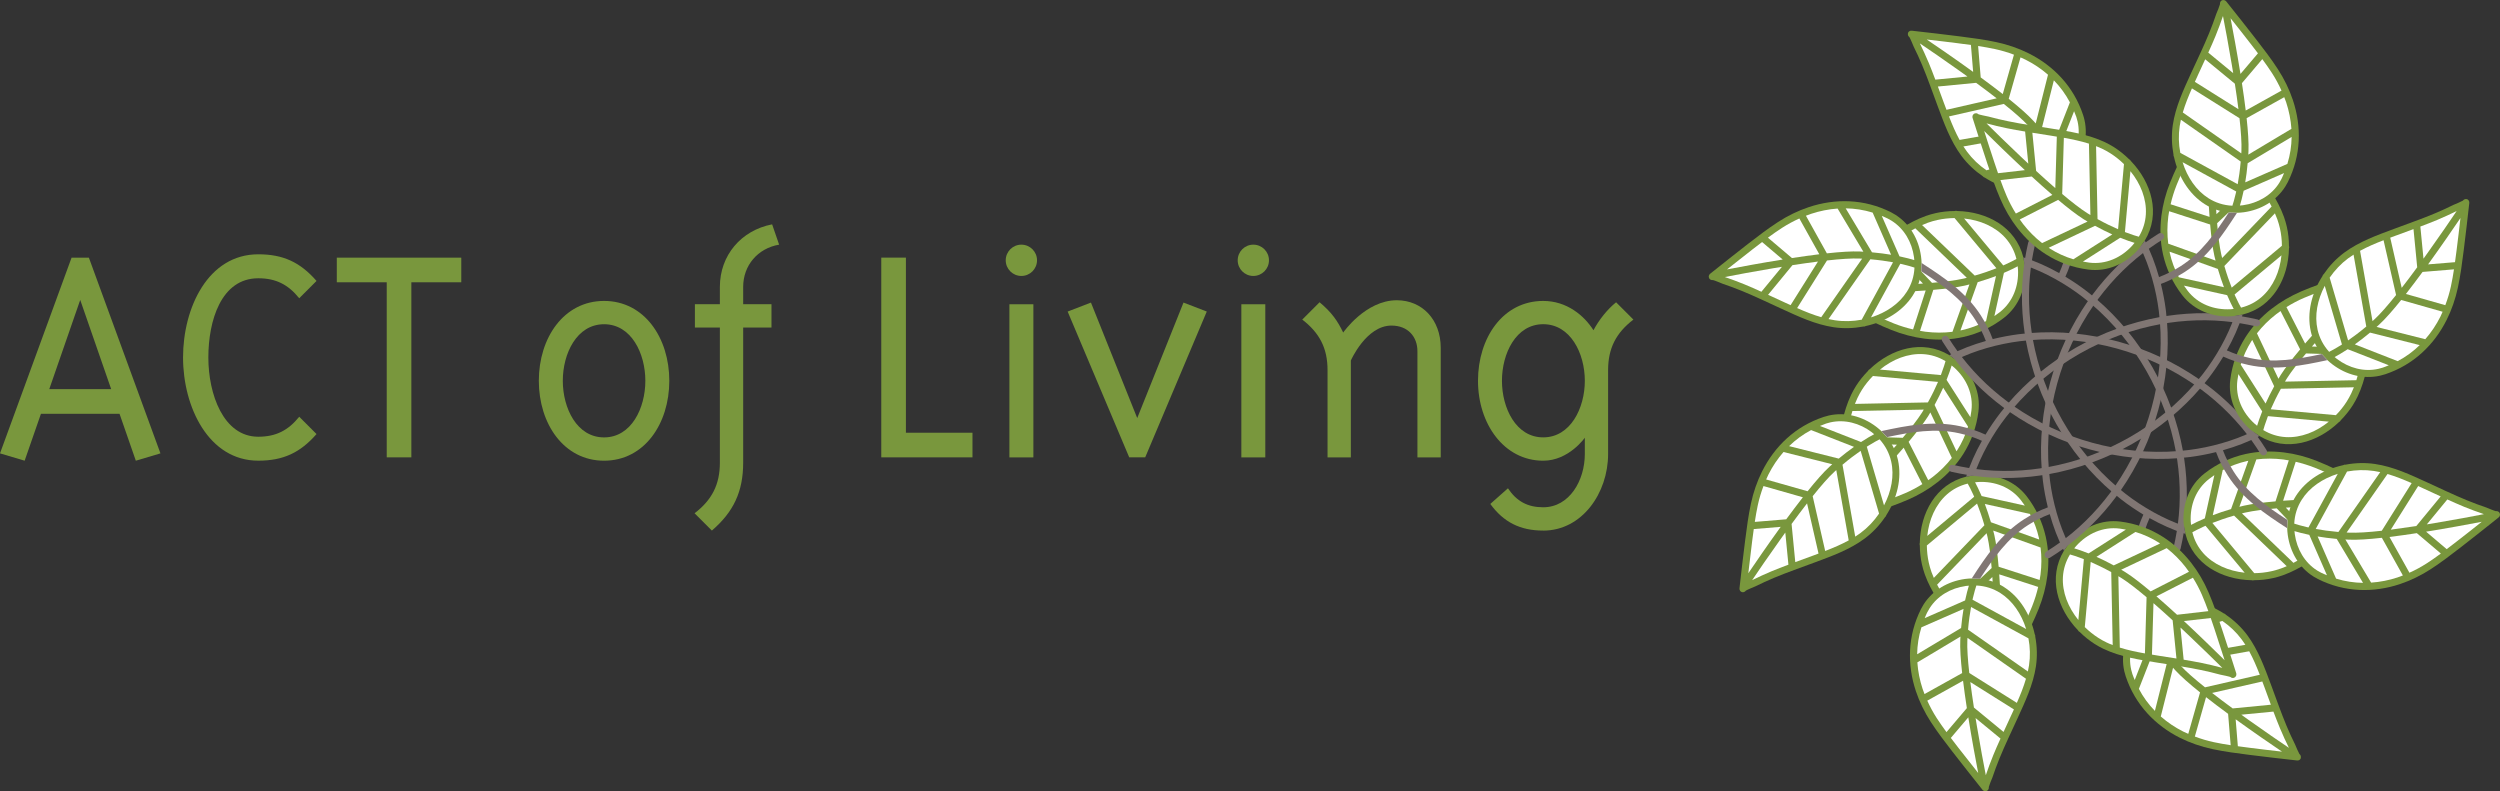 <?xml version="1.0" encoding="UTF-8"?><svg id="Layer_1" xmlns="http://www.w3.org/2000/svg" width="100" height="31.649" viewBox="0 0 100 31.649"><rect x="0" y="0" width="100" height="31.649" fill="#333333" stroke="none"/><defs><style>.cls-1{fill:#79973d;}.cls-1,.cls-2,.cls-3{stroke-width:0px;}.cls-2{fill:#807673;}.cls-3{fill:#fff;}</style></defs><path class="cls-1" d="m0,18.135l2.863-7.829h.692l2.863,7.829-.985.293-.652-1.877H1.638l-.652,1.877-.985-.293Zm1.971-2.57h2.476l-1.238-3.568-1.238,3.568Z"/><path class="cls-1" d="m12.661,11.238l-.692.692c-.439-.546-.932-.799-1.638-.799-1.491,0-1.997,1.704-1.997,3.169s.599,3.169,1.997,3.169c.706,0,1.198-.253,1.638-.799l.692.692c-.652.746-1.331,1.065-2.33,1.065-1.984,0-3.009-2.143-3.009-4.128s.999-4.127,3.009-4.127c.999,0,1.678.319,2.33,1.065Z"/><path class="cls-1" d="m15.469,18.294v-7.003h-1.997v-.985h4.979v.985h-1.997v7.003h-.985Z"/><path class="cls-1" d="m26.772,15.232c0,1.718-.999,3.196-2.609,3.196s-2.61-1.478-2.61-3.196.999-3.195,2.61-3.195,2.609,1.478,2.609,3.195Zm-2.609,2.264c1.092,0,1.651-1.172,1.651-2.264s-.559-2.263-1.651-2.263-1.651,1.172-1.651,2.263.559,2.264,1.651,2.264Z"/><path class="cls-1" d="m28.475,21.223l-.692-.692c.692-.532,1.012-1.145,1.012-2.024v-5.406h-.999v-.932h.999v-.692c0-1.265.852-2.263,2.09-2.503l.28.812c-.852.147-1.438.826-1.438,1.691v.692h1.132v.932h-1.132v5.406c0,1.158-.386,1.971-1.252,2.716Z"/><path class="cls-1" d="m38.899,17.309v.985h-3.648v-7.989h.985v7.004h2.663Z"/><path class="cls-1" d="m40.855,11.038c-.346,0-.626-.28-.626-.626s.28-.626.626-.626.626.28.626.626-.28.626-.626.626Zm-.479,7.257v-6.125h.959v6.125h-.959Z"/><path class="cls-1" d="m48.271,12.462l-2.463,5.832h-.639l-2.463-5.832.932-.359,1.851,4.62,1.851-4.62.932.359Z"/><path class="cls-1" d="m50.133,11.038c-.346,0-.625-.28-.625-.626s.28-.626.625-.626.626.28.626.626-.28.626-.626.626Zm-.479,7.257v-6.125h.958v6.125h-.958Z"/><path class="cls-1" d="m52.091,12.782l.692-.692c.493.413.719.746.945,1.212,0,0,.892-1.292,2.144-1.292,1.012,0,1.757.772,1.757,1.904v4.381h-.932v-4.247c0-.573-.373-1.025-1.039-1.025-1.012,0-1.624,1.398-1.624,1.398v3.875h-.932v-3.489c0-.879-.319-1.491-1.012-2.024Z"/><path class="cls-1" d="m61.729,21.223c-.919,0-1.584-.333-2.117-1.065l.706-.626c.346.519.786.759,1.411.759,1.052,0,1.664-1.078,1.664-2.13v-.652s-.639.919-1.664.919c-1.571,0-2.609-1.478-2.609-3.196s.998-3.195,2.609-3.195c.945,0,1.638.586,2.01,1.172.226-.426.559-.839.905-1.118l.692.692c-.692.532-1.012,1.145-1.012,2.024v3.355c0,1.558-1.039,3.062-2.596,3.062Zm0-8.255c-1.092,0-1.651,1.172-1.651,2.263s.559,2.264,1.651,2.264,1.664-1.172,1.664-2.264-.573-2.263-1.664-2.263Z"/><path class="cls-1" d="m80.933,10.293c-.305-1.217-1.455-1.827-2.643-1.852-.033-.013-.069-.013-.103,0-.255.001-.51.028-.757.083-.135.03-.268.069-.399.115-.71.254-1.32.708-1.903,1.127-.478.344-.944.696-1.428,1.016-.226.15-.458.292-.694.427-.036.021-.106.071-.192.125-.041.027-.083.053-.117.073-.017.009-.032.017-.042.022-.002,0-.003.001-.004.001-.013,0-.026.003-.038.007-.005.002-.011.004-.016.006,0,0-.001,0-.001,0-.001.001-.003.002-.005.003,0,0,0,0-.001.001-.001,0-.004.002-.005.003,0,0,0,0,0,0,0,0-.002.001-.003.002h0s-.004.003-.006.004h0s-.005.003-.006.005h0c-.011.009-.021.019-.029.031h0s-.001.002-.002.003c0,.001-.001.003-.002.004t-.001.002s-.002.003-.003.005c-.017.032-.021.066-.011.1.001.005.003.011.005.016.009.023.024.043.043.059.001.001.003.003.004.003,0,0,0,0,0,.001.001,0,.003.002.004.002,0,0,0,.001.001.002.001,0,.003.001.004.003,0,0,0,0,.001,0,.002.001.005.003.006.003.572.295,1.144.592,1.721.88.441.219.885.441,1.35.626.43.172.873.288,1.319.345l.018-.14-.018.14c.52.066,1.045.049,1.554-.066.573-.128,1.125-.38,1.626-.769.606-.47.886-1.207.844-1.958-.003-.049-.009-.096-.015-.143"/><path class="cls-3" d="m77.126,8.906c.119-.043.241-.078.365-.105.226-.051.459-.075.691-.079l1.675,2.008c-.242.096-.532.198-.867.294l-2.107-2.022c.08-.035.16-.067.242-.097Z"/><path class="cls-3" d="m76.612,9.133l2.06,1.978c-.031.008-.061.017-.094.025-.019.004-.041.009-.06.013-.306.069-.741.123-1.238.165l-1.542-1.636c.284-.199.574-.388.875-.545Z"/><path class="cls-3" d="m75.293,9.997c.071-.051.141-.102.212-.152l1.413,1.498c-.331.023-.68.042-1.028.056l-1.188-.972c.197-.145.394-.288.591-.43Z"/><path class="cls-3" d="m73.145,11.456c.242-.139.478-.283.71-.437.207-.137.409-.278.608-.422l1,.82c-.135.004-.268.008-.4.013-.782.022-1.491.027-1.922.029.001,0,.004-.003.004-.003Z"/><path class="cls-3" d="m74.437,12.325c-.383-.19-.764-.387-1.146-.584.536-.003,1.377-.013,2.258-.045l-.672.846c-.147-.072-.293-.144-.44-.218Z"/><path class="cls-3" d="m75.764,12.942c-.211-.084-.419-.177-.626-.274l.785-.986c.375-.017.75-.037,1.104-.063l-.504,1.558c-.255-.059-.509-.137-.758-.235Z"/><path class="cls-3" d="m77.016,13.269h0c-.072-.009-.144-.022-.215-.035l.531-1.64c.494-.043.931-.097,1.249-.168.023-.005.044-.01.064-.015.045-.011.088-.023.132-.034l-.678,1.895c-.355.045-.719.043-1.083-.003Z"/><path class="cls-3" d="m78.472,13.207c-.019.004-.036.006-.054.01l.69-1.931c.274-.081.518-.164.732-.245l-.398,1.805c-.311.168-.637.287-.97.361Z"/><path class="cls-3" d="m80.72,10.772c.037.674-.21,1.313-.734,1.719-.069.054-.139.103-.21.151l.381-1.728c.244-.104.427-.196.551-.262.004.04.009.079.011.121Z"/><path class="cls-3" d="m80.198,10.587c-.021.009-.045.02-.068.03l-1.566-1.877c.322.034.634.114.915.244.576.266,1.015.721,1.178,1.373-.088.05-.24.131-.459.23Z"/><path class="cls-1" d="m82.756,6.903c.062-.065.122-.134.178-.21.412-.545.596-1.226.446-1.892-.015-.069-.034-.137-.057-.205-.377-1.137-1.179-1.964-2.177-2.463-.402-.201-.836-.35-1.289-.447-.489-.105-.982-.168-1.47-.231-.64-.083-1.28-.154-1.919-.227-.035-.004-.067.005-.094.022,0,0-.001,0-.002.001,0,0,0,0,0,.001-.003.001-.005.003-.008.005-.018.015-.032.032-.04.051t0,.001s-.001.003-.001.003c-.001,0-.001.001-.001.003,0,0-.001.001-.001.003,0,.002-.001.004-.002.006,0,0,0,0,0,0,0,.002,0,.003-.001.005v.002s-.001.003-.001.004t0,.002s0,.003,0,.005v.002s-.001.004-.001.007c-.005.049.014.094.049.124.003.003.007.005.01.008.017.028.057.109.087.181.039.089.067.165.085.201.121.244.234.49.339.741.224.534.415,1.088.621,1.639.251.673.506,1.389.955,1.996.234.315.527.59.851.811.021.029.051.048.084.055.668.429,1.465.629,2.208.465,0,0,0,0,.001,0,.324-.073.635-.219.913-.445"/><path class="cls-2" d="m82.514,7.127c.206.969.369,1.929.157,2.88-.071.316-.171.625-.303.918-.463-.26-.952-.481-1.435-.63h0s.056.318.056.318c.815.274,1.658.756,2.329,1.276,1.828,1.415,3.126,3.515,3.635,5.778.217.965.289,1.961.2,2.945-.039.423-.108.848-.206,1.27-.002.009,0,.019,0,.027-.003.067.039.128.106.144.021.004.043.004.063,0,.051-.011.094-.052.107-.106.002-.008.003-.016.005-.023.099-.427.168-.856.207-1.286.092-1.016.017-2.04-.206-3.033-.523-2.326-1.854-4.479-3.737-5.939-.27-.209-.566-.412-.877-.598.148-.32.257-.657.333-.999.238-1.08.031-2.139-.192-3.166l-.241.224Z"/><path class="cls-3" d="m83.055,4.685c.019.059.036.119.049.177.129.576-.028,1.171-.396,1.66-.024.033-.051.063-.076.093-.067-.125-.168-.303-.312-.524l.643-1.643c.031.079.065.155.093.237Z"/><path class="cls-3" d="m81.019,2.386c.328.164.631.367.901.603l-.491,1.948c-.029-.034-.058-.067-.09-.1-.224-.244-.576-.552-.99-.884l.471-1.658c.067.029.133.058.198.091Z"/><path class="cls-3" d="m79.125,1.841c.226.035.451.073.672.121.262.057.516.132.761.225l-.448,1.576c-.28-.218-.579-.444-.882-.666l-.103-1.256Z"/><path class="cls-3" d="m78.351,1.735c.162.021.325.043.486.064l.089,1.077c-.715-.517-1.411-.995-1.854-1.295.427.049.853.098,1.279.153Z"/><path class="cls-3" d="m77.142,2.497c-.108-.256-.224-.509-.346-.758,0,0-.002-.003-.003-.004.366.246.971.659,1.625,1.126.093.066.187.132.28.2l-1.285.125c-.087-.231-.175-.461-.27-.689Z"/><path class="cls-3" d="m77.767,4.147c-.085-.228-.168-.457-.252-.686l1.529-.148c.281.207.561.416.823.62l-2.008.459c-.031-.081-.061-.163-.091-.244Z"/><path class="cls-3" d="m77.96,4.657l2.191-.501c.417.334.768.639.98.871.022.025.042.048.064.073l-2.812.497c-.162-.297-.298-.616-.423-.94Z"/><path class="cls-3" d="m78.684,6.072c-.052-.069-.101-.141-.148-.214l2.876-.509c.224.266.409.512.556.726l-2.51.738c-.296-.202-.561-.453-.774-.741Z"/><path class="cls-3" d="m81.537,7.297c-.565.129-1.192.008-1.752-.286l2.346-.688c.013.021.028.042.04.062.128.205.209.358.254.448-.267.243-.568.393-.888.465Z"/><path class="cls-3" d="m82.126,5.809c-.131-.186-.288-.391-.471-.61l.499-1.986c.252.258.468.552.642.881l-.671,1.715Z"/><path class="cls-1" d="m87.418,21.357c.305,1.216,1.455,1.827,2.644,1.852.033.012.069.012.102-.001.254-.001.509-.028.758-.084.134-.029.267-.068.398-.115.71-.254,1.32-.708,1.903-1.128.477-.343.943-.696,1.428-1.016.226-.15.458-.291.693-.427.036-.021.106-.071.192-.125.041-.027.083-.053.117-.072.017-.009.032-.017.043-.023.002,0,.003-.001.004-.001.013,0,.026-.003.038-.005.005-.003.011-.005.017-.007t0-.001s.003-.001.005-.003h.001s.004-.003.005-.004h0s.002-.001.003-.003h0s.004-.003.005-.004h0s.004-.003.005-.004h0c.012-.009.021-.02.029-.031h0s.001-.003.002-.004c0-.001.002-.003.003-.004h0s.002-.005.003-.007c.016-.032.02-.067.011-.101-.002-.005-.003-.011-.005-.016-.009-.023-.024-.043-.042-.059-.001,0-.004-.003-.005-.004h-.001s-.002-.001-.004-.003c0,0,0-.001-.001-.001-.001,0-.003-.001-.004-.003-.001,0-.001-.001-.002-.001-.002-.001-.004-.003-.006-.003-.572-.296-1.144-.592-1.721-.88-.44-.218-.885-.441-1.35-.626-.43-.172-.874-.289-1.32-.345l-.017.14.017-.14c-.52-.065-1.045-.049-1.554.065-.573.129-1.125.381-1.626.77-.607.47-.887,1.206-.843,1.958.002.049.009.096.014.142"/><path class="cls-3" d="m91.225,22.743c-.119.043-.242.077-.365.105-.226.051-.459.076-.69.079l-1.675-2.009c.242-.096.532-.197.867-.294l2.107,2.024c-.079.035-.16.067-.242.096Z"/><path class="cls-3" d="m91.738,22.515l-2.06-1.979c.032-.008.062-.016.094-.024.02-.004.041-.009.061-.013.305-.069.741-.123,1.237-.165l1.543,1.635c-.286.2-.575.39-.876.546Z"/><path class="cls-3" d="m93.058,21.652c-.071.051-.141.101-.212.152l-1.413-1.498c.331-.024.68-.041,1.028-.057l1.188.973c-.197.144-.394.288-.591.43Z"/><path class="cls-3" d="m95.205,20.193c-.242.138-.478.284-.71.437-.207.136-.409.278-.608.422l-1-.819c.135-.005.269-.009.4-.013.783-.021,1.491-.028,1.922-.029-.001,0-.004.003-.004.003Z"/><path class="cls-3" d="m93.915,19.324c.383.19.763.387,1.145.584-.536.003-1.377.012-2.258.044l.673-.845c.146.072.293.144.44.217Z"/><path class="cls-3" d="m92.587,18.707c.211.084.419.177.626.274l-.785.987c-.374.016-.75.036-1.104.061l.504-1.558c.255.06.509.137.758.236Z"/><path class="cls-3" d="m91.336,18.38h0c.073.009.144.023.216.035l-.531,1.64c-.493.044-.931.097-1.249.169-.022.004-.044.009-.064.015-.045.011-.088.023-.132.033l.678-1.895c.356-.044.72-.043,1.083.003Z"/><path class="cls-3" d="m89.879,18.442c.018-.004.035-.007.053-.011l-.69,1.932c-.274.08-.518.164-.731.245l.398-1.805c.312-.166.637-.286.971-.361Z"/><path class="cls-3" d="m87.63,20.877c-.037-.674.21-1.313.734-1.719.069-.053.139-.104.21-.152l-.381,1.728c-.243.104-.426.196-.551.262-.004-.039-.009-.079-.011-.12Z"/><path class="cls-3" d="m88.153,21.061c.022-.009.045-.019.068-.029l1.566,1.877c-.322-.035-.634-.116-.915-.245-.577-.266-1.016-.72-1.178-1.373.087-.049.241-.131.459-.23Z"/><path class="cls-1" d="m85.595,24.746c-.061.065-.122.134-.178.209-.412.546-.595,1.226-.446,1.893.016.068.035.136.057.204.378,1.137,1.179,1.964,2.177,2.464.403.2.836.35,1.289.447.489.105.983.168,1.47.23.64.083,1.281.153,1.919.226.035.005.067-.004.094-.021,0-.002.001-.002.002-.002,0-.001.001-.001.001-.001.002-.003.005-.003.007-.006.018-.013.031-.03.04-.051h0s.001-.004.002-.005c0-.001,0-.001,0-.003,0-.001.001-.001.001-.002.001-.002.001-.004.002-.006h0s0-.005.001-.007c0,0,0-.001,0-.003,0,0,0-.002,0-.004h0s.001-.005.001-.006c0,0,0-.002,0-.002,0-.003,0-.004,0-.007.005-.048-.014-.094-.048-.124-.004-.003-.006-.006-.01-.008-.017-.028-.057-.11-.087-.181-.039-.088-.068-.165-.086-.201-.121-.244-.234-.49-.339-.74-.224-.536-.415-1.088-.62-1.639-.252-.672-.506-1.39-.954-1.996-.235-.316-.527-.591-.852-.812-.021-.028-.05-.048-.084-.055-.668-.429-1.465-.628-2.207-.466,0,0-.001,0-.002.001-.324.072-.635.218-.913.445"/><path class="cls-2" d="m85.836,24.521c-.206-.968-.368-1.929-.157-2.881.071-.314.171-.624.303-.917.463.26.952.482,1.435.631v.003l-.056-.321c-.815-.274-1.658-.756-2.329-1.275-1.828-1.417-3.126-3.515-3.635-5.778-.216-.966-.289-1.961-.2-2.946.039-.424.109-.848.207-1.27.001-.009,0-.018,0-.027.003-.066-.039-.128-.106-.143-.021-.005-.043-.005-.063,0-.052.012-.095.052-.107.107-.003.008-.003.016-.005.024-.098.426-.168.855-.207,1.285-.092,1.016-.017,2.04.206,3.033.523,2.327,1.854,4.48,3.737,5.939.269.209.566.411.876.599-.148.319-.257.656-.333.998-.238,1.08-.031,2.138.192,3.166l.241-.225Z"/><path class="cls-3" d="m85.296,26.963c-.019-.058-.036-.117-.049-.177-.129-.575.028-1.171.395-1.66.025-.032.052-.061.077-.093.067.125.168.304.312.524l-.642,1.643c-.032-.079-.066-.155-.093-.237Z"/><path class="cls-3" d="m87.332,29.264c-.328-.165-.631-.368-.901-.605l.491-1.948c.03.033.058.067.09.1.224.245.576.552.99.885l-.471,1.658c-.067-.029-.133-.058-.198-.09Z"/><path class="cls-3" d="m89.226,29.808c-.226-.035-.45-.074-.672-.121-.262-.056-.516-.133-.76-.225l.448-1.576c.28.22.579.445.882.667l.103,1.255Z"/><path class="cls-3" d="m90,29.913c-.162-.021-.325-.043-.486-.064l-.088-1.077c.714.516,1.41.994,1.854,1.294-.427-.048-.854-.098-1.28-.153Z"/><path class="cls-3" d="m91.209,29.152c.107.256.223.509.345.756,0,.002.003.006.003.006-.366-.246-.971-.659-1.625-1.125-.093-.066-.186-.133-.28-.201l1.285-.124c.087.229.175.459.271.688Z"/><path class="cls-3" d="m90.583,27.502c.085.228.168.457.252.686l-1.528.149c-.282-.206-.561-.417-.823-.619l2.008-.459c.031.081.061.162.091.243Z"/><path class="cls-3" d="m90.391,26.991l-2.191.502c-.417-.334-.768-.639-.98-.872-.022-.025-.042-.048-.064-.072l2.812-.498c.162.297.298.616.423.94Z"/><path class="cls-3" d="m89.667,25.577c.052.069.101.141.148.214l-2.875.509c-.225-.266-.409-.512-.557-.727l2.51-.736c.296.202.562.453.774.741Z"/><path class="cls-3" d="m86.814,24.352c.564-.129,1.192-.008,1.752.286l-2.346.688c-.013-.021-.028-.043-.04-.062-.128-.205-.209-.358-.254-.447.267-.244.568-.393.888-.465Z"/><path class="cls-3" d="m86.224,25.841c.132.185.288.39.471.608l-.499,1.987c-.252-.258-.468-.551-.641-.881l.67-1.713Z"/><path class="cls-1" d="m77.971,14.206c-1.076-.645-2.321-.262-3.179.56-.033.014-.058.039-.073.073-.178.182-.34.381-.476.595-.074.117-.141.238-.2.363-.323.68-.432,1.434-.549,2.142-.095.581-.174,1.16-.292,1.728-.053.266-.117.53-.188.793-.011.04-.025.124-.047.224-.01.048-.021.096-.032.133-.005.02-.011.036-.015.047,0,.003-.002.003-.002.004-.008.009-.016.02-.023.032-.002.005-.004.011-.007.016h0s-.001.004-.001.007c-.001,0-.001.001-.001.001,0,.003-.001.004-.002.007,0,0,0,0,0,0,0,.001,0,.003,0,.004h0s-.001.005-.001.007h0s0,.005-.001.008h0c-.001.015-.001.029.001.043h.001v.004s0,.003.001.004v.003s.001.003.002.005c.012.035.033.061.063.079.005.003.01.005.015.008.023.011.048.013.072.012.001-.001.004-.001.005-.001h.001s.003-.001.005-.001h.002s.003-.001.005-.001h.003s.004-.001.007-.003c.613-.196,1.228-.39,1.839-.595.466-.156.938-.313,1.397-.511.425-.184.822-.414,1.176-.69l-.085-.112.087.112c.414-.322.772-.706,1.052-1.145.314-.497.526-1.064.606-1.693.096-.762-.228-1.48-.789-1.981-.037-.033-.074-.062-.111-.091"/><path class="cls-3" d="m74.299,15.918c.054-.114.116-.226.183-.333.124-.197.272-.378.434-.544l2.605.235c-.103.239-.235.516-.405.821l-2.92.059c.031-.08.065-.16.103-.238Z"/><path class="cls-3" d="m74.096,16.441l2.855-.057c-.016.028-.031.055-.049.084-.011.016-.022.035-.033.052-.167.264-.437.611-.759.992l-2.247-.066c.061-.342.132-.68.233-1.004Z"/><path class="cls-3" d="m73.774,17.984c.013-.085.028-.172.042-.257l2.059.06c-.218.252-.452.51-.687.768l-1.529.152c.039-.241.074-.483.115-.723Z"/><path class="cls-3" d="m73.287,20.535c.073-.269.138-.539.193-.811.05-.242.092-.486.132-.728l1.285-.128c-.091.098-.182.196-.273.292-.538.568-1.034,1.074-1.338,1.379,0-.001.001-.004,0-.004Z"/><path class="cls-3" d="m74.814,20.237c-.405.136-.814.266-1.222.397.377-.382.965-.984,1.566-1.628l.123,1.073c-.155.053-.31.107-.466.158Z"/><path class="cls-3" d="m76.189,19.734c-.208.089-.421.172-.636.249l-.142-1.251c.254-.277.504-.556.736-.826l.746,1.459c-.222.138-.457.264-.703.369Z"/><path class="cls-3" d="m77.305,19.08h0c-.057.044-.116.087-.176.128l-.784-1.535c.318-.379.589-.727.764-1.001.013-.02.024-.039.035-.056.024-.041.046-.079.069-.119l.86,1.82c-.22.284-.478.539-.768.763Z"/><path class="cls-3" d="m78.291,18.007c-.009.015-.021.029-.031.044l-.877-1.853c.136-.25.25-.482.344-.69l.994,1.556c-.102.34-.248.654-.431.943Z"/><path class="cls-3" d="m78.16,14.695c.503.45.78,1.077.696,1.735-.011.087-.025.172-.041.256l-.953-1.491c.099-.246.163-.44.204-.576.031.025.063.05.093.077Z"/><path class="cls-3" d="m77.66,14.934c-.009.022-.018.046-.027.069l-2.434-.22c.253-.204.53-.367.819-.475.596-.219,1.228-.208,1.803.138-.027.097-.076.262-.162.487Z"/><path class="cls-1" d="m76.863,10.52c-.003-.091-.01-.181-.023-.275-.094-.676-.445-1.287-1.022-1.653-.06-.038-.121-.073-.184-.105-1.072-.537-2.223-.555-3.282-.202-.427.142-.839.343-1.228.594-.42.272-.813.575-1.203.876-.511.395-1.013.796-1.516,1.196-.027.021-.044.051-.051.081v.003s-.001,0,0,.002c-.001.003-.002.006-.003.009-.002.022,0,.045.008.064v.002s.001.003.002.004c0,0,0,.001,0,.002,0,.001.001.003.001.003.001.001.002.003.003.005,0,0,0,0,0,.001,0,.001.002.003.003.004,0,0,0,.001,0,.002.001.001.002.003.003.004,0,0,0,0,.001.002,0,0,.001.003.003.004h0s.004.004.005.007c.031.038.076.056.122.053.004,0,.008-.001.013-.002.032.008.117.037.189.067.09.036.164.069.202.082.257.087.511.181.763.284.538.22,1.064.475,1.599.719.653.299,1.339.626,2.085.737.388.057.79.045,1.176-.028.035.006.07-.002.099-.021.776-.17,1.481-.591,1.89-1.232,0,0,0,0,0-.002.178-.28.294-.604.331-.96"/><path class="cls-2" d="m76.851,10.85c.83.538,1.624,1.103,2.148,1.925.174.274.322.563.435.864-.512.144-1.013.333-1.461.569-.001,0-.001,0-.002-.001l.266.186c.77-.382,1.707-.637,2.55-.744,2.294-.292,4.696.274,6.654,1.515.837.529,1.592,1.183,2.225,1.941.273.327.524.676.753,1.044.005.008.013.013.018.02.045.049.119.061.177.025.019-.011.033-.027.044-.044.029-.044.031-.104.001-.15-.004-.008-.009-.013-.013-.02-.232-.371-.487-.724-.763-1.056-.652-.784-1.43-1.455-2.29-1.999-2.014-1.275-4.478-1.856-6.842-1.557-.338.044-.691.109-1.043.196-.121-.329-.283-.646-.471-.941-.596-.933-1.492-1.534-2.374-2.103l-.012.329Z"/><path class="cls-3" d="m75.506,8.74c.056.028.109.058.161.091.498.315.808.847.893,1.453.005.04.008.08.012.12-.136-.041-.333-.096-.592-.15l-.708-1.616c.079.033.156.063.233.102Z"/><path class="cls-3" d="m72.441,8.554c.348-.116.704-.186,1.063-.212l1.031,1.726c-.045-.003-.089-.007-.135-.008-.331-.015-.797.017-1.325.074l-.838-1.505c.067-.027.134-.053.204-.075Z"/><path class="cls-3" d="m70.716,9.508c.184-.136.37-.267.561-.39.226-.146.459-.271.697-.379l.798,1.431c-.352.043-.723.096-1.094.152l-.961-.815Z"/><path class="cls-3" d="m70.094,9.98c.13-.1.26-.2.39-.298l.824.699c-.871.14-1.701.294-2.227.395.337-.267.674-.534,1.013-.796Z"/><path class="cls-3" d="m69.778,11.374c-.258-.106-.518-.202-.78-.291,0,0-.004-.001-.005-.002.433-.084,1.153-.22,1.945-.353.112-.019.225-.037.339-.055l-.821.997c-.224-.102-.449-.202-.678-.296Z"/><path class="cls-3" d="m71.387,12.098c-.221-.101-.442-.204-.664-.306l.975-1.186c.346-.053.691-.102,1.021-.144l-1.095,1.744c-.079-.036-.158-.072-.237-.108Z"/><path class="cls-3" d="m71.885,12.323l1.195-1.904c.53-.059.994-.091,1.308-.077.033.001.065.003.097.005l-1.636,2.341c-.326-.095-.647-.225-.964-.365Z"/><path class="cls-3" d="m73.396,12.811c-.086-.012-.171-.028-.256-.047l1.674-2.393c.348.03.651.073.907.12l-1.253,2.297c-.352.066-.717.077-1.071.023Z"/><path class="cls-3" d="m76.28,11.66c-.308.491-.838.849-1.441,1.036l1.172-2.145c.024.005.049.011.072.015.235.055.4.106.496.138-.017.361-.124.679-.299.956Z"/><path class="cls-3" d="m75.644,10.19c-.225-.037-.48-.072-.764-.097l-1.052-1.759c.361.005.722.06,1.078.17l.738,1.686Z"/><path class="cls-1" d="m90.38,17.442c1.076.646,2.321.264,3.178-.559.033-.015.059-.04.073-.073.178-.181.34-.379.476-.594.074-.117.141-.238.201-.363.322-.681.432-1.434.548-2.142.095-.581.174-1.16.291-1.729.054-.266.117-.53.188-.792.011-.041.025-.125.047-.224.011-.048.022-.096.033-.134.004-.019.01-.035.015-.046,0-.002,0-.003.001-.005.008-.009.016-.02.022-.031.003-.005.005-.011.007-.016h0s.001-.005.001-.007c.001,0,.001,0,.001-.001,0-.002.001-.004.001-.006,0,0,0,0,0-.001,0-.001,0-.002.001-.003h0s.001-.005.001-.007h0s.001-.005.001-.008h0c.001-.013,0-.028-.002-.042h0s0-.003,0-.004c0-.001-.001-.003-.001-.005,0,0,0-.001,0-.001,0-.002,0-.004,0-.006-.011-.035-.033-.062-.064-.079-.005-.003-.01-.005-.015-.007-.023-.011-.048-.014-.072-.011-.002,0-.004,0-.006,0,0,0,0,0,0,0-.003,0-.003,0-.005,0,0,0-.001,0-.003.001-.001,0-.003,0-.005.001h-.002s-.004.001-.007.002c-.613.196-1.228.389-1.839.595-.466.156-.938.313-1.396.511-.426.184-.823.415-1.178.69l.086.111-.087-.111c-.414.322-.773.705-1.052,1.145-.314.497-.526,1.065-.606,1.694-.096.761.228,1.479.788,1.981.037.032.075.061.112.092"/><path class="cls-3" d="m94.052,15.731c-.055.114-.116.225-.184.333-.124.196-.271.378-.433.543l-2.605-.236c.104-.238.236-.515.405-.82l2.92-.06c-.032.081-.065.161-.103.24Z"/><path class="cls-3" d="m94.254,15.208l-2.855.057c.017-.028.032-.055.049-.083.011-.017.022-.035.033-.053.167-.264.437-.611.76-.991l2.247.066c-.061.342-.132.68-.234,1.004Z"/><path class="cls-3" d="m94.577,13.664c-.014.086-.028.172-.042.258l-2.059-.061c.218-.251.451-.51.687-.768l1.529-.152c-.039.241-.075.482-.115.722Z"/><path class="cls-3" d="m95.063,11.114c-.072.268-.138.539-.193.81-.05.243-.092.486-.132.729l-1.285.128c.092-.099.183-.196.274-.292.537-.569,1.034-1.074,1.337-1.38,0,.001,0,.005,0,.005Z"/><path class="cls-3" d="m93.536,11.413c.405-.136.815-.266,1.223-.397-.377.381-.965.983-1.566,1.628l-.122-1.074c.154-.053.309-.105.464-.157Z"/><path class="cls-3" d="m92.162,11.915c.208-.09.421-.172.636-.249l.142,1.251c-.254.278-.505.556-.736.825l-.746-1.458c.222-.138.457-.264.703-.369Z"/><path class="cls-3" d="m91.046,12.569h0c.057-.045.116-.086.176-.127l.784,1.534c-.318.379-.589.728-.764,1.002-.013.019-.024.039-.035.056-.024.04-.046.079-.069.118l-.86-1.819c.22-.284.478-.539.768-.763Z"/><path class="cls-3" d="m90.059,13.642c.01-.015.021-.029.031-.045l.877,1.854c-.136.25-.25.482-.344.69l-.994-1.557c.102-.339.248-.654.43-.942Z"/><path class="cls-3" d="m90.191,16.954c-.503-.45-.779-1.076-.696-1.734.011-.087.025-.172.041-.255l.952,1.491c-.099.245-.162.441-.204.575-.031-.025-.063-.049-.093-.077Z"/><path class="cls-3" d="m90.691,16.715c.009-.023.018-.046.028-.069l2.434.22c-.252.204-.53.368-.819.474-.596.22-1.228.209-1.803-.137.027-.097.077-.262.162-.487Z"/><path class="cls-1" d="m91.488,21.129c.003.09.01.181.023.274.094.676.446,1.289,1.022,1.654.059.037.122.072.184.104,1.072.538,2.223.555,3.282.202.427-.142.839-.344,1.228-.595.421-.272.813-.575,1.203-.876.511-.394,1.013-.796,1.516-1.196.027-.021.044-.051.051-.081v-.003s0-.001,0-.001c.001-.003.001-.007.002-.009.003-.023,0-.044-.007-.065h0s-.001-.003-.002-.004c0-.001,0-.001,0-.003-.001-.001-.001-.003-.001-.003-.001-.003-.002-.004-.003-.007h0s-.002-.004-.002-.005h0s-.002-.004-.003-.005c0,0,0-.001-.001-.001t-.003-.004s0-.001-.001-.001c0-.001-.001-.004-.003-.005-.031-.039-.076-.057-.122-.055-.004.001-.008.001-.013.003-.032-.008-.117-.037-.189-.067-.09-.036-.164-.068-.202-.082-.258-.087-.512-.18-.763-.284-.537-.22-1.064-.475-1.599-.719-.654-.298-1.339-.626-2.085-.736-.389-.057-.79-.047-1.176.027-.035-.005-.07.003-.099.021-.776.169-1.481.591-1.89,1.232h0c-.178.282-.295.606-.332.963"/><path class="cls-2" d="m91.499,20.8c-.829-.539-1.624-1.104-2.147-1.927-.174-.273-.322-.562-.435-.863.511-.144,1.013-.333,1.461-.57,0,.001.001.001.002.001l-.266-.185c-.769.382-1.707.636-2.55.743-2.294.292-4.696-.274-6.655-1.515-.836-.53-1.592-1.182-2.224-1.941-.273-.328-.524-.677-.754-1.045-.004-.008-.012-.013-.018-.019-.044-.049-.118-.062-.176-.025-.019.011-.033.026-.045.043-.028.045-.03.104,0,.151.004.007.009.014.013.021.232.37.487.724.763,1.055.652.784,1.43,1.456,2.29,1.999,2.014,1.276,4.478,1.857,6.842,1.558.338-.044.69-.109,1.042-.197.121.33.283.647.471.941.596.933,1.492,1.534,2.374,2.104l.011-.329Z"/><path class="cls-3" d="m92.845,22.909c-.056-.028-.11-.059-.161-.09-.498-.316-.808-.848-.893-1.454-.005-.041-.008-.08-.012-.12.136.041.333.096.592.149l.707,1.616c-.078-.032-.156-.063-.232-.101Z"/><path class="cls-3" d="m95.909,23.095c-.348.115-.704.185-1.064.21l-1.03-1.726c.045.003.089.007.135.008.331.015.797-.016,1.325-.075l.84,1.506c-.067.027-.135.053-.205.076Z"/><path class="cls-3" d="m97.635,22.141c-.185.136-.371.268-.561.39-.226.145-.459.272-.697.378l-.798-1.43c.352-.044.723-.096,1.094-.153l.961.815Z"/><path class="cls-3" d="m98.257,21.668c-.13.101-.26.201-.39.298l-.824-.699c.871-.14,1.701-.294,2.227-.395-.337.268-.674.535-1.013.796Z"/><path class="cls-3" d="m98.572,20.275c.258.104.518.201.78.29,0,0,.004.001.005.001-.434.085-1.153.221-1.945.353-.112.02-.226.038-.339.056l.82-.997c.225.102.45.202.679.297Z"/><path class="cls-3" d="m96.964,19.551c.221.1.442.204.663.306l-.975,1.185c-.346.053-.691.102-1.02.145l1.095-1.745c.079.036.158.073.237.109Z"/><path class="cls-3" d="m96.466,19.325l-1.195,1.905c-.53.059-.994.09-1.309.076-.033-.001-.064-.004-.097-.005l1.636-2.341c.326.096.647.225.964.365Z"/><path class="cls-3" d="m94.954,18.838c.086.012.171.028.256.047l-1.674,2.394c-.348-.031-.651-.073-.907-.121l1.253-2.297c.352-.065.717-.076,1.071-.023Z"/><path class="cls-3" d="m92.07,19.989c.308-.491.838-.85,1.441-1.036l-1.172,2.145c-.024-.005-.049-.011-.073-.016-.235-.055-.4-.105-.496-.137.017-.361.124-.679.299-.956Z"/><path class="cls-3" d="m92.706,21.458c.225.039.48.073.764.099l1.051,1.757c-.36-.004-.721-.059-1.078-.169l-.738-1.687Z"/><path class="cls-1" d="m78.644,19.067c-1.217.305-1.828,1.457-1.852,2.644-.013.033-.013.069,0,.103.002.254.029.51.084.758.031.134.069.268.114.398.255.711.709,1.319,1.128,1.903.343.478.697.944,1.016,1.429.15.226.292.458.427.693.021.038.071.107.125.192.026.041.053.084.072.117.01.017.017.032.022.044,0,.002.001.003.001.004,0,.012.003.025.006.039.002.005.004.011.007.016h0s.002.004.003.006c0,.001,0,.001,0,.001.001.003.002.004.003.007h0s.001.003.002.003h0s.003.005.004.007h0s.003.004.004.007h0c.009.011.019.02.031.028v.002s.003.001.003.001c.001.001.003.001.003.003,0,0,.001,0,.003.001.001,0,.003.002.005.003.031.016.067.02.101.011.005-.002.011-.003.016-.006.023-.008.043-.024.058-.042.001-.002.003-.003.004-.004h0s.002-.004.003-.005t.001-.003s.002-.001.002-.004c0,0,.001,0,.001-.001.001-.003.003-.004.004-.007.294-.571.591-1.144.879-1.72.22-.441.442-.886.627-1.35.172-.431.288-.875.345-1.321l-.14-.017.14.017c.066-.521.049-1.045-.066-1.554-.129-.573-.38-1.125-.768-1.626-.471-.606-1.208-.885-1.959-.843-.049.003-.096.008-.143.013"/><path class="cls-3" d="m77.257,22.874c-.042-.12-.078-.242-.105-.365-.051-.228-.075-.459-.078-.691l2.008-1.675c.096.241.198.531.294.867l-2.023,2.106c-.035-.08-.068-.161-.097-.242Z"/><path class="cls-3" d="m77.484,23.387l1.979-2.058c.008.031.017.061.024.093.004.02.009.04.014.06.069.305.123.742.165,1.238l-1.636,1.543c-.2-.285-.389-.575-.546-.876Z"/><path class="cls-3" d="m78.348,24.708c-.051-.071-.102-.141-.152-.212l1.498-1.414c.023.332.042.679.056,1.028l-.972,1.188c-.144-.197-.288-.393-.43-.59Z"/><path class="cls-3" d="m79.806,26.854c-.138-.241-.283-.478-.437-.71-.136-.206-.278-.409-.421-.609l.82-.998c.004.134.009.267.012.399.023.782.029,1.491.03,1.922,0-.002-.003-.004-.003-.004Z"/><path class="cls-3" d="m80.676,25.564c-.19.382-.387.764-.584,1.145-.003-.535-.012-1.378-.044-2.258l.845.672c-.071.146-.144.294-.217.441Z"/><path class="cls-3" d="m81.292,24.235c-.084.212-.176.419-.274.627l-.986-.784c-.016-.375-.037-.751-.063-1.104l1.558.503c-.059.256-.137.509-.236.758Z"/><path class="cls-3" d="m81.62,22.985h0c-.009.072-.023.142-.035.214l-1.64-.53c-.043-.494-.097-.932-.168-1.249-.005-.023-.01-.045-.015-.064-.011-.047-.023-.089-.034-.133l1.895.678c.045.357.043.72-.003,1.084Z"/><path class="cls-3" d="m81.559,21.528c.004.017.005.036.009.053l-1.931-.691c-.081-.274-.164-.518-.244-.731l1.804.398c.168.312.287.636.362.971Z"/><path class="cls-3" d="m79.123,19.28c.674-.037,1.312.209,1.719.734.054.069.103.14.151.21l-1.728-.382c-.104-.242-.196-.426-.262-.551.04-.004.079-.008.121-.011Z"/><path class="cls-3" d="m78.938,19.803c.009.021.02.045.029.067l-1.876,1.566c.034-.322.114-.634.244-.915.266-.577.722-1.016,1.373-1.177.051.088.132.24.23.459Z"/><path class="cls-1" d="m75.254,17.244c-.066-.061-.134-.121-.21-.178-.545-.412-1.226-.595-1.892-.446-.069.016-.137.035-.205.057-1.137.378-1.963,1.178-2.463,2.178-.201.402-.35.835-.447,1.289-.105.489-.168.981-.231,1.47-.083.639-.154,1.279-.227,1.919-.004.033.005.067.023.093,0,0,0,.001,0,.001h0s.004.007.005.009c.015.017.032.031.051.04h.001s.003.003.003.003c.001,0,.002.001.003.001h.003s.003.001.006.003h0s.003.001.005.001t.002.001s.003,0,.004.001h.006s.001.001.002.001c.002,0,.005,0,.006.001.049.005.094-.015.124-.049.002-.003.005-.007.008-.011.027-.017.108-.057.18-.087.089-.039.165-.068.201-.085.244-.12.49-.233.741-.339.535-.224,1.087-.414,1.638-.62.674-.252,1.39-.505,1.996-.955.315-.234.591-.526.811-.851.029-.021.048-.051.055-.084.429-.668.63-1.466.466-2.207h0c-.073-.326-.22-.636-.445-.916"/><path class="cls-2" d="m75.479,17.485c.967-.206,1.929-.368,2.881-.156.315.069.624.17.917.304-.26.462-.48.951-.63,1.434h-.002l.319-.056c.274-.813.756-1.658,1.277-2.329,1.416-1.828,3.515-3.126,5.777-3.634.967-.217,1.962-.29,2.946-.2.424.039.849.108,1.271.206.009.002.018,0,.027,0,.066.003.128-.039.143-.106.005-.021.005-.043,0-.063-.012-.051-.052-.095-.106-.107-.008-.001-.016-.003-.023-.005-.426-.098-.856-.167-1.286-.207-1.016-.092-2.04-.017-3.033.206-2.326.523-4.479,1.854-5.939,3.737-.209.27-.411.566-.598.876-.319-.148-.658-.257-.999-.333-1.08-.238-2.139-.031-3.166.192l.225.241Z"/><path class="cls-3" d="m73.036,16.944c.058-.019.118-.036.177-.049.577-.129,1.172.028,1.66.395.033.027.063.052.093.079-.125.065-.303.166-.525.312l-1.643-.643c.079-.032.155-.065.237-.093Z"/><path class="cls-3" d="m70.737,18.981c.165-.329.367-.63.603-.901l1.949.49c-.035.031-.067.06-.101.091-.245.224-.553.576-.884.989l-1.658-.471c.029-.065.058-.133.09-.197Z"/><path class="cls-3" d="m70.192,20.876c.035-.228.073-.451.121-.674.057-.261.133-.515.226-.76l1.576.449c-.218.28-.443.579-.666.881l-1.256.104Z"/><path class="cls-3" d="m70.086,21.648c.021-.163.043-.325.065-.486l1.077-.088c-.517.715-.995,1.411-1.295,1.855.049-.427.099-.853.153-1.281Z"/><path class="cls-3" d="m70.848,22.857c-.256.108-.509.224-.757.346,0,.001-.004.003-.005.003.246-.365.659-.971,1.126-1.624.066-.093.133-.186.2-.28l.125,1.285c-.23.087-.461.176-.689.27Z"/><path class="cls-3" d="m72.497,22.233c-.227.085-.457.168-.686.252l-.148-1.527c.207-.282.416-.561.619-.823l.459,2.007c-.082.031-.164.061-.245.092Z"/><path class="cls-3" d="m73.008,22.04l-.501-2.192c.333-.417.638-.767.871-.979.025-.023.048-.043.073-.065l.497,2.812c-.297.162-.616.298-.94.423Z"/><path class="cls-3" d="m74.424,21.317c-.07.052-.141.1-.215.148l-.509-2.876c.266-.225.512-.409.726-.556l.737,2.511c-.202.296-.452.561-.74.774Z"/><path class="cls-3" d="m75.648,18.462c.129.566.007,1.193-.287,1.752l-.689-2.346c.021-.013.043-.027.063-.039.205-.129.358-.21.449-.256.242.268.391.568.464.888Z"/><path class="cls-3" d="m74.16,17.874c-.187.132-.391.288-.61.47l-1.987-.499c.258-.251.551-.467.881-.642l1.715.671Z"/><path class="cls-1" d="m89.707,12.582c1.217-.304,1.828-1.456,1.852-2.643.013-.033.013-.069,0-.103-.002-.254-.028-.51-.084-.758-.031-.135-.069-.268-.115-.398-.254-.71-.708-1.32-1.127-1.903-.343-.478-.696-.943-1.016-1.428-.151-.226-.292-.458-.427-.694-.021-.037-.071-.107-.125-.192-.026-.041-.053-.083-.072-.117-.01-.017-.017-.032-.022-.043,0-.002,0-.003-.001-.004,0-.013-.003-.026-.007-.039-.002-.006-.004-.011-.006-.016h0s-.002-.004-.003-.006c0,0,0-.001-.001-.002,0-.002-.001-.003-.003-.005h0s-.002-.003-.003-.003h0s-.003-.005-.004-.007h0s-.003-.004-.004-.006h0c-.009-.011-.019-.021-.031-.029h0s-.002-.002-.003-.003c0,0-.003-.001-.003-.003,0,0-.001,0-.003,0-.001-.001-.003-.002-.004-.003-.031-.017-.067-.02-.101-.011-.005.001-.011.003-.016.005-.023.009-.043.024-.058.043-.001.001-.003.003-.004.005h0s-.002.003-.003.005c0,0,0,.002-.001.002,0,.002-.002.003-.002.005-.001,0-.001,0-.001.001-.001.003-.003.005-.003.007-.295.572-.592,1.144-.879,1.721-.219.44-.442.885-.626,1.349-.172.431-.289.875-.345,1.32l.14.018-.14-.018c-.066.521-.049,1.046.066,1.554.129.573.38,1.124.769,1.626.471.606,1.207.885,1.958.843.049-.003.096-.009.143-.014"/><path class="cls-3" d="m91.094,8.775c.042.119.077.242.105.365.051.226.075.459.077.691l-2.008,1.675c-.096-.242-.198-.532-.294-.867l2.023-2.106c.035.079.067.16.097.242Z"/><path class="cls-3" d="m90.866,8.261l-1.979,2.059c-.008-.031-.016-.061-.024-.093-.005-.02-.009-.041-.014-.06-.069-.305-.123-.742-.164-1.238l1.635-1.542c.2.284.389.574.546.875Z"/><path class="cls-3" d="m90.004,6.942c.051.071.101.141.152.212l-1.498,1.413c-.023-.331-.042-.68-.056-1.028l.973-1.188c.144.198.287.394.43.591Z"/><path class="cls-3" d="m88.544,4.795c.138.241.283.478.437.71.136.206.278.409.421.608l-.819.999c-.005-.134-.01-.268-.013-.399-.023-.782-.028-1.491-.03-1.922,0,0,.003.004.003.004Z"/><path class="cls-3" d="m87.675,6.086c.19-.383.387-.765.584-1.146.003.536.012,1.377.044,2.258l-.845-.672c.071-.147.144-.294.217-.44Z"/><path class="cls-3" d="m87.059,7.413c.084-.211.176-.419.274-.626l.986.784c.017.375.037.75.063,1.104l-1.558-.504c.059-.256.137-.509.236-.758Z"/><path class="cls-3" d="m86.731,8.665h0c.009-.072.023-.143.035-.216l1.64.531c.043.493.097.931.168,1.248.005.023.01.045.015.064.011.046.022.088.034.132l-1.894-.677c-.045-.356-.043-.72.003-1.083Z"/><path class="cls-3" d="m86.792,10.121c-.003-.018-.005-.036-.009-.054l1.931.691c.081.274.164.518.244.731l-1.804-.397c-.168-.312-.287-.637-.362-.971Z"/><path class="cls-3" d="m89.228,12.369c-.674.037-1.312-.21-1.719-.734-.054-.069-.103-.139-.151-.21l1.728.382c.104.243.196.426.262.551-.04.004-.079.009-.121.011Z"/><path class="cls-3" d="m89.412,11.847c-.009-.022-.02-.045-.029-.068l1.876-1.565c-.034.322-.114.634-.244.915-.266.576-.722,1.016-1.373,1.177-.05-.087-.131-.24-.23-.459Z"/><path class="cls-1" d="m93.097,14.405c.066.061.134.122.21.178.545.411,1.226.594,1.892.445.069-.015.137-.034.205-.056,1.137-.378,1.964-1.18,2.463-2.178.201-.402.35-.836.448-1.289.105-.489.169-.982.231-1.47.083-.64.153-1.28.226-1.919.004-.034-.005-.067-.023-.093,0-.001,0-.002,0-.003,0,0,0,0,0,0-.003-.003-.004-.005-.005-.007-.015-.018-.032-.032-.051-.041h0s-.003-.002-.004-.002c-.001,0-.002-.001-.003-.001-.001,0-.002-.001-.003-.001-.002,0-.003,0-.005-.002h-.001s-.003-.001-.005-.001t-.003,0s-.003-.001-.004-.001c0,0-.001,0-.002,0-.002,0-.003,0-.004,0h-.001s-.005-.001-.007-.001c-.049-.005-.094.015-.124.049-.003.003-.006.007-.008.011-.027.017-.108.056-.18.087-.089.038-.165.068-.201.085-.244.121-.49.234-.74.339-.535.224-1.088.415-1.639.622-.674.251-1.39.504-1.996.954-.315.234-.591.527-.811.851-.028.021-.048.051-.055.085-.429.668-.63,1.465-.466,2.207t0,.001c.073.324.219.636.445.913"/><path class="cls-2" d="m92.872,14.163c-.967.206-1.929.369-2.881.157-.316-.071-.624-.171-.917-.304.26-.463.48-.952.63-1.435h.002l-.319.056c-.274.814-.756,1.658-1.277,2.329-1.415,1.827-3.515,3.127-5.777,3.634-.966.217-1.961.29-2.946.201-.424-.04-.849-.109-1.271-.206-.009-.003-.017-.001-.027-.001-.067-.003-.128.04-.143.106-.005.021-.005.043,0,.063.012.052.052.094.106.108.008.001.016.003.024.005.426.097.855.166,1.285.206,1.016.092,2.04.017,3.033-.206,2.326-.522,4.479-1.853,5.939-3.736.209-.27.411-.566.598-.876.319.147.657.256.999.332,1.08.238,2.139.031,3.166-.191l-.225-.242Z"/><path class="cls-3" d="m95.314,14.704c-.058.019-.118.036-.177.049-.576.13-1.172-.028-1.66-.396-.033-.025-.062-.051-.093-.076.125-.067.303-.168.525-.313l1.643.643c-.079.032-.155.065-.237.092Z"/><path class="cls-3" d="m97.615,12.668c-.165.328-.368.63-.604.901l-1.949-.491c.034-.03.067-.058.101-.09.245-.224.553-.576.884-.989l1.658.471c-.029.066-.058.133-.09.198Z"/><path class="cls-3" d="m98.159,10.774c-.035.226-.073.451-.121.672-.056.262-.133.516-.226.761l-1.576-.448c.218-.28.444-.58.666-.882l1.255-.103Z"/><path class="cls-3" d="m98.265,10c-.021.162-.043.325-.065.487l-1.077.088c.517-.715.995-1.411,1.295-1.854-.049.427-.098.853-.153,1.279Z"/><path class="cls-3" d="m97.503,8.791c.256-.108.509-.224.757-.346,0,0,.004-.002.005-.002-.246.366-.659.971-1.126,1.624-.066.093-.133.186-.2.28l-.125-1.285c.23-.087.461-.175.689-.271Z"/><path class="cls-3" d="m95.854,9.417c.227-.085.457-.168.686-.253l.148,1.528c-.207.282-.416.561-.62.822l-.459-2.007c.082-.031.163-.061.245-.091Z"/><path class="cls-3" d="m95.342,9.609l.501,2.192c-.333.416-.639.767-.871.979-.025.023-.048.042-.072.064l-.498-2.812c.297-.162.616-.298.94-.423Z"/><path class="cls-3" d="m93.927,10.333c.07-.052.142-.101.215-.148l.509,2.876c-.267.224-.513.408-.727.556l-.738-2.51c.203-.295.454-.562.74-.774Z"/><path class="cls-3" d="m92.703,13.186c-.13-.564-.008-1.192.287-1.752l.688,2.346c-.021.013-.043.027-.063.04-.205.127-.358.208-.449.254-.242-.267-.391-.569-.464-.888Z"/><path class="cls-3" d="m94.192,13.775c.186-.131.391-.288.609-.471l1.987.5c-.258.252-.551.468-.881.642l-1.714-.671Z"/><path class="cls-1" d="m82.557,22.029c-.645,1.076-.264,2.321.559,3.178.015.033.04.059.073.073.181.179.381.341.595.477.116.074.238.142.362.2.682.323,1.435.433,2.144.548.581.094,1.16.174,1.728.292.266.054.53.117.792.189.04.011.126.025.225.047.048.011.096.021.133.032.019.005.035.011.047.015.001.001.003.001.004.001.009.01.02.017.031.023.006.002.01.005.017.006v.002s.004,0,.006.001h.001s.004.002.006.003h.005s.005.001.007.003v-.002s.005.002.008.002h0c.014.001.028.001.042-.002h0s.003,0,.003-.001h.004s.001-.001.001-.001c.003,0,.004,0,.006-.002.034-.011.062-.033.079-.064.003-.004.005-.01.008-.015.009-.022.013-.046.011-.07v-.007h-.001v-.005s0-.003,0-.003c0-.003,0-.004-.001-.006,0,0,0-.001,0-.001,0-.003-.001-.006-.001-.007-.196-.613-.39-1.227-.595-1.84-.157-.466-.314-.937-.513-1.396-.182-.426-.412-.822-.688-1.177l-.112.087.112-.087c-.322-.415-.706-.774-1.146-1.052-.496-.314-1.064-.527-1.693-.607-.761-.096-1.48.228-1.982.79-.032.036-.061.073-.09.11"/><path class="cls-3" d="m84.268,25.701c-.113-.053-.225-.116-.332-.184-.196-.124-.377-.271-.544-.433l.236-2.605c.239.104.516.237.822.406l.058,2.918c-.081-.03-.161-.065-.24-.102Z"/><path class="cls-3" d="m84.792,25.903l-.057-2.856c.028.017.055.032.083.051.017.011.035.021.053.032.264.168.611.438.992.759l-.066,2.248c-.342-.06-.68-.131-1.005-.233Z"/><path class="cls-3" d="m86.336,26.227c-.085-.015-.172-.028-.258-.043l.061-2.058c.25.217.51.45.767.687l.152,1.527c-.241-.037-.482-.075-.722-.113Z"/><path class="cls-3" d="m88.885,26.713c-.268-.073-.538-.137-.81-.193-.243-.049-.486-.092-.729-.133l-.127-1.285c.098.092.196.184.292.274.568.537,1.074,1.035,1.38,1.336h-.005Z"/><path class="cls-3" d="m88.587,25.186c.136.406.266.815.397,1.222-.382-.375-.983-.965-1.628-1.566l1.074-.121c.053.154.106.309.157.464Z"/><path class="cls-3" d="m88.084,23.81c.09.209.172.421.25.636l-1.252.144c-.277-.254-.556-.505-.825-.736l1.459-.746c.138.222.263.455.369.702Z"/><path class="cls-3" d="m87.431,22.695h0c.044.057.085.117.128.176l-1.535.785c-.379-.319-.727-.59-1.003-.764-.019-.012-.038-.024-.056-.035-.04-.025-.078-.046-.117-.069l1.819-.862c.283.22.539.478.764.768Z"/><path class="cls-3" d="m86.358,21.708c.015.011.028.021.044.032l-1.853.876c-.25-.137-.482-.25-.69-.343l1.557-.995c.339.101.653.248.943.43Z"/><path class="cls-3" d="m83.046,21.841c.45-.503,1.076-.78,1.735-.698.086.012.17.025.255.041l-1.492.953c-.245-.098-.439-.164-.575-.204.025-.032.049-.063.077-.093Z"/><path class="cls-3" d="m83.285,22.34c.021.008.045.019.069.027l-.22,2.434c-.203-.252-.367-.53-.474-.819-.219-.597-.208-1.229.139-1.804.097.027.262.077.487.162Z"/><path class="cls-1" d="m78.87,23.138c-.089.001-.181.008-.274.021-.676.094-1.288.446-1.654,1.022-.037.06-.072.121-.104.185-.537,1.072-.555,2.222-.202,3.282.142.426.344.837.595,1.227.271.42.575.814.876,1.203.394.511.796,1.014,1.196,1.518.021.026.051.042.082.049,0,0,.001.002.003.002h0s.006.001.009.001c.022.003.044,0,.064-.008h.002s.003-.002.003-.002c0,0,.002,0,.002-.001.001,0,.003,0,.004-.001.001,0,.003-.002.005-.003h.001s.003-.003.004-.003c0,0,.001,0,.001-.001.002-.002.003-.002.005-.002t.002-.001s.003-.003.004-.003c0,0,0-.001.001-.001.001-.001.003-.003.005-.004.038-.031.056-.078.053-.122,0-.004-.001-.008-.002-.013.007-.03.037-.117.066-.188.036-.09.069-.165.082-.202.087-.258.181-.512.284-.764.219-.537.475-1.062.719-1.598.298-.654.626-1.341.737-2.086.056-.389.045-.79-.028-1.176.005-.035-.002-.07-.021-.099-.169-.776-.59-1.482-1.232-1.889,0-.001,0-.001,0-.001-.281-.178-.604-.294-.961-.331"/><path class="cls-2" d="m79.201,23.149c.538-.831,1.104-1.624,1.925-2.148.273-.173.563-.321.864-.434.144.511.333,1.013.568,1.461,0,0,0,0-.001.001l.186-.266c-.382-.769-.638-1.707-.744-2.549-.292-2.293.275-4.695,1.515-6.654.53-.837,1.182-1.592,1.943-2.225.327-.272.676-.523,1.043-.753.009-.005.013-.012.02-.018.049-.045.062-.118.026-.176-.012-.019-.027-.034-.044-.045-.045-.029-.104-.031-.152,0-.007.004-.013.009-.02.013-.37.232-.723.486-1.055.762-.784.652-1.455,1.431-2,2.29-1.275,2.014-1.856,4.478-1.557,6.842.043.338.109.691.196,1.044-.33.121-.646.281-.941.47-.933.595-1.534,1.491-2.104,2.375l.33.011Z"/><path class="cls-3" d="m77.091,24.493c.028-.054.058-.109.091-.16.315-.499.847-.809,1.452-.895.041-.005.081-.008.121-.011-.041.134-.097.333-.151.591l-1.616.707c.033-.079.063-.156.102-.233Z"/><path class="cls-3" d="m76.905,27.559c-.115-.348-.186-.705-.211-1.064l1.725-1.032c-.003.046-.006.089-.008.134-.015.332.017.799.075,1.326l-1.506.839c-.025-.068-.052-.136-.075-.204Z"/><path class="cls-3" d="m77.859,29.284c-.135-.184-.266-.37-.39-.56-.145-.226-.27-.459-.378-.698l1.431-.797c.042.353.096.724.152,1.096l-.815.96Z"/><path class="cls-3" d="m78.331,29.906c-.101-.129-.2-.26-.298-.389l.699-.824c.14.871.294,1.702.396,2.227-.268-.336-.534-.674-.796-1.013Z"/><path class="cls-3" d="m79.725,30.223c-.106.257-.202.518-.29.779,0,.001-.003.004-.003.005-.084-.433-.22-1.151-.353-1.944-.019-.113-.037-.226-.056-.341l.997.821c-.103.224-.202.45-.296.679Z"/><path class="cls-3" d="m80.448,28.613c-.1.223-.203.442-.306.665l-1.185-.976c-.053-.345-.103-.691-.144-1.02l1.744,1.095c-.036.08-.072.158-.109.237Z"/><path class="cls-3" d="m80.675,28.116l-1.904-1.196c-.059-.53-.092-.995-.077-1.309.001-.033.003-.064.006-.096l2.339,1.635c-.095.326-.225.647-.365.965Z"/><path class="cls-3" d="m81.163,26.604c-.013.087-.029.172-.048.256l-2.393-1.672c.029-.347.073-.652.12-.908l2.296,1.254c.067.352.077.716.024,1.071Z"/><path class="cls-3" d="m80.011,23.72c.49.308.848.837,1.036,1.442l-2.146-1.173c.005-.024.011-.049.016-.072.055-.236.106-.401.138-.497.36.017.679.125.957.3Z"/><path class="cls-3" d="m78.542,24.356c-.038.224-.072.479-.098.764l-1.758,1.05c.005-.361.06-.72.17-1.077l1.686-.738Z"/><path class="cls-1" d="m85.794,9.62c.645-1.076.264-2.321-.559-3.179-.015-.032-.04-.058-.073-.073-.181-.178-.381-.34-.595-.477-.116-.073-.238-.14-.362-.2-.682-.323-1.435-.432-2.144-.548-.581-.095-1.16-.174-1.728-.292-.266-.054-.53-.117-.792-.188-.04-.011-.125-.025-.225-.047-.047-.011-.096-.021-.133-.032-.019-.005-.035-.011-.047-.015-.001,0-.003,0-.004-.002-.009-.009-.02-.015-.031-.022-.005-.003-.011-.005-.016-.007h0s-.004-.001-.005-.002c-.001,0-.001-.001-.001-.001-.003,0-.006,0-.007-.001h-.001s-.002,0-.003,0h0s-.005-.001-.007-.002h0s-.005,0-.008,0h0c-.014-.002-.028-.001-.042.001h0s-.003,0-.003,0c-.002,0-.003.001-.005.001,0,0-.001,0-.002,0-.002,0-.003,0-.005.001-.034.011-.062.033-.079.063-.003.005-.005.01-.008.015-.01.023-.013.047-.011.072v.006s0,.001,0,.001c0,.001,0,.003.001.005v.002s0,.004.001.005c0,0,0,.001,0,.002,0,.003.001.005.002.007.196.612.389,1.227.594,1.839.157.466.314.937.513,1.397.182.426.413.822.688,1.178l.112-.087-.111.087c.321.414.705.772,1.146,1.051.495.314,1.064.527,1.693.606.761.096,1.479-.228,1.98-.789.033-.037.062-.074.092-.111"/><path class="cls-3" d="m84.083,5.948c.113.054.225.116.332.184.196.124.378.271.544.433l-.236,2.604c-.24-.103-.517-.236-.822-.405l-.058-2.919c.081.031.161.065.24.103Z"/><path class="cls-3" d="m83.558,5.746l.058,2.855c-.028-.017-.055-.032-.083-.049-.017-.011-.035-.022-.053-.033-.264-.168-.611-.437-.992-.759l.066-2.248c.342.061.68.132,1.004.234Z"/><path class="cls-3" d="m82.015,5.423c.086.014.172.028.258.043l-.061,2.059c-.25-.218-.51-.451-.767-.688l-.151-1.528c.241.038.482.075.722.114Z"/><path class="cls-3" d="m79.466,4.937c.268.073.538.137.811.193.242.049.485.092.728.132l.127,1.285c-.099-.092-.196-.183-.292-.274-.568-.537-1.074-1.034-1.38-1.338.001,0,.005.001.005.001Z"/><path class="cls-3" d="m79.764,6.463c-.136-.405-.266-.814-.397-1.223.381.377.983.966,1.628,1.566l-1.074.122c-.053-.155-.105-.31-.157-.465Z"/><path class="cls-3" d="m80.266,7.839c-.089-.208-.171-.421-.249-.637l1.252-.142c.277.254.556.505.825.736l-1.459.746c-.138-.222-.263-.456-.369-.702Z"/><path class="cls-3" d="m80.919,8.954h0c-.044-.056-.085-.116-.128-.176l1.535-.784c.379.319.727.589,1.003.764.019.013.038.024.056.035.04.024.078.046.117.069l-1.819.861c-.284-.22-.539-.479-.764-.768Z"/><path class="cls-3" d="m81.992,9.94c-.015-.009-.029-.021-.044-.03l1.853-.878c.251.137.482.251.69.345l-1.557.995c-.339-.103-.654-.248-.943-.431Z"/><path class="cls-3" d="m85.305,9.808c-.45.503-1.076.78-1.735.697-.087-.011-.17-.025-.254-.042l1.491-.953c.245.099.439.164.575.204-.025.031-.05.063-.077.093Z"/><path class="cls-3" d="m85.066,9.308c-.021-.008-.046-.017-.069-.027l.22-2.434c.204.252.367.53.474.819.219.596.208,1.228-.138,1.803-.098-.026-.263-.076-.488-.162Z"/><path class="cls-1" d="m89.48,8.512c.089-.003.181-.009.274-.022.676-.095,1.288-.446,1.654-1.022.037-.059.072-.121.105-.184.537-1.072.555-2.222.202-3.282-.142-.427-.344-.839-.595-1.227-.271-.421-.575-.814-.876-1.203-.394-.511-.796-1.014-1.196-1.517-.022-.027-.051-.044-.083-.051h-.003s-.006-.002-.009-.002c-.022-.002-.044,0-.065.007,0,0,0,0-.001,0-.001,0-.003,0-.004.002,0,0-.001,0-.002,0,0,0-.002,0-.003.001-.001,0-.003.001-.005.003h0s-.003.003-.004.003c0,0-.001,0-.002.001,0,0-.003.001-.004.003t-.001,0s-.003.002-.004.003c0,0,0,.001,0,.001-.002.001-.004.002-.006.003-.038.031-.056.077-.053.123,0,.004,0,.009.001.013-.007.032-.037.118-.066.189-.036.09-.069.164-.083.202-.087.258-.181.512-.284.764-.219.537-.475,1.063-.72,1.598-.298.654-.625,1.339-.736,2.086-.056.389-.045.79.028,1.176-.005.035.002.07.021.099.169.776.591,1.48,1.232,1.89,0,0,0,0,.001,0,.28.177.605.294.961.331"/><path class="cls-2" d="m89.151,8.5c-.538.831-1.104,1.624-1.926,2.148-.273.174-.563.321-.864.435-.143-.512-.333-1.013-.568-1.461,0,0,0,0,.001-.002l-.186.266c.382.77.637,1.707.744,2.549.292,2.294-.274,4.696-1.516,6.655-.529.836-1.182,1.592-1.941,2.225-.328.272-.677.523-1.045.752-.008.005-.013.012-.019.019-.049.045-.063.117-.027.176.012.019.027.033.044.045.045.028.104.031.152,0,.007-.004.013-.008.02-.013.37-.232.724-.486,1.055-.762.784-.652,1.455-1.43,2-2.291,1.275-2.014,1.856-4.477,1.558-6.842-.044-.337-.11-.69-.197-1.042.33-.122.646-.282.941-.47.933-.597,1.534-1.492,2.104-2.375l-.33-.011Z"/><path class="cls-3" d="m91.26,7.156c-.028.056-.058.109-.09.16-.316.499-.847.808-1.453.894-.041.005-.081.008-.121.011.041-.134.096-.332.15-.591l1.616-.707c-.033.078-.063.156-.102.233Z"/><path class="cls-3" d="m91.446,4.089c.115.349.186.706.211,1.064l-1.725,1.032c.003-.045.005-.089.007-.134.015-.332-.017-.798-.074-1.325l1.505-.839c.026.067.053.134.076.203Z"/><path class="cls-3" d="m90.492,2.365c.135.184.266.37.39.561.145.226.27.459.378.698l-1.431.797c-.042-.352-.095-.724-.152-1.095l.815-.961Z"/><path class="cls-3" d="m90.02,1.743c.1.13.2.26.298.39l-.699.824c-.14-.871-.294-1.701-.396-2.227.268.336.534.673.796,1.013Z"/><path class="cls-3" d="m88.626,1.427c.106-.258.202-.518.291-.78,0,0,.002-.005.002-.006.084.433.221,1.153.353,1.945.019.112.037.226.056.34l-.997-.821c.102-.224.202-.449.296-.678Z"/><path class="cls-3" d="m87.902,3.036c.1-.221.204-.442.306-.664l1.186.976c.053.345.103.69.144,1.021l-1.744-1.095c.036-.079.073-.158.109-.237Z"/><path class="cls-3" d="m87.676,3.534l1.904,1.195c.059.53.091.995.077,1.309-.001.033-.003.064-.005.097l-2.34-1.636c.095-.326.225-.646.365-.964Z"/><path class="cls-3" d="m87.188,5.045c.013-.086.029-.171.047-.256l2.393,1.673c-.029.347-.073.652-.12.907l-2.296-1.254c-.067-.351-.077-.717-.024-1.07Z"/><path class="cls-3" d="m88.339,7.929c-.49-.308-.848-.837-1.036-1.441l2.146,1.172c-.005.024-.011.049-.017.072-.054.236-.105.401-.137.497-.361-.017-.68-.125-.957-.3Z"/><path class="cls-3" d="m89.809,7.293c.037-.224.073-.48.097-.764l1.759-1.051c-.005.361-.06.722-.17,1.078l-1.686.738Z"/></svg>